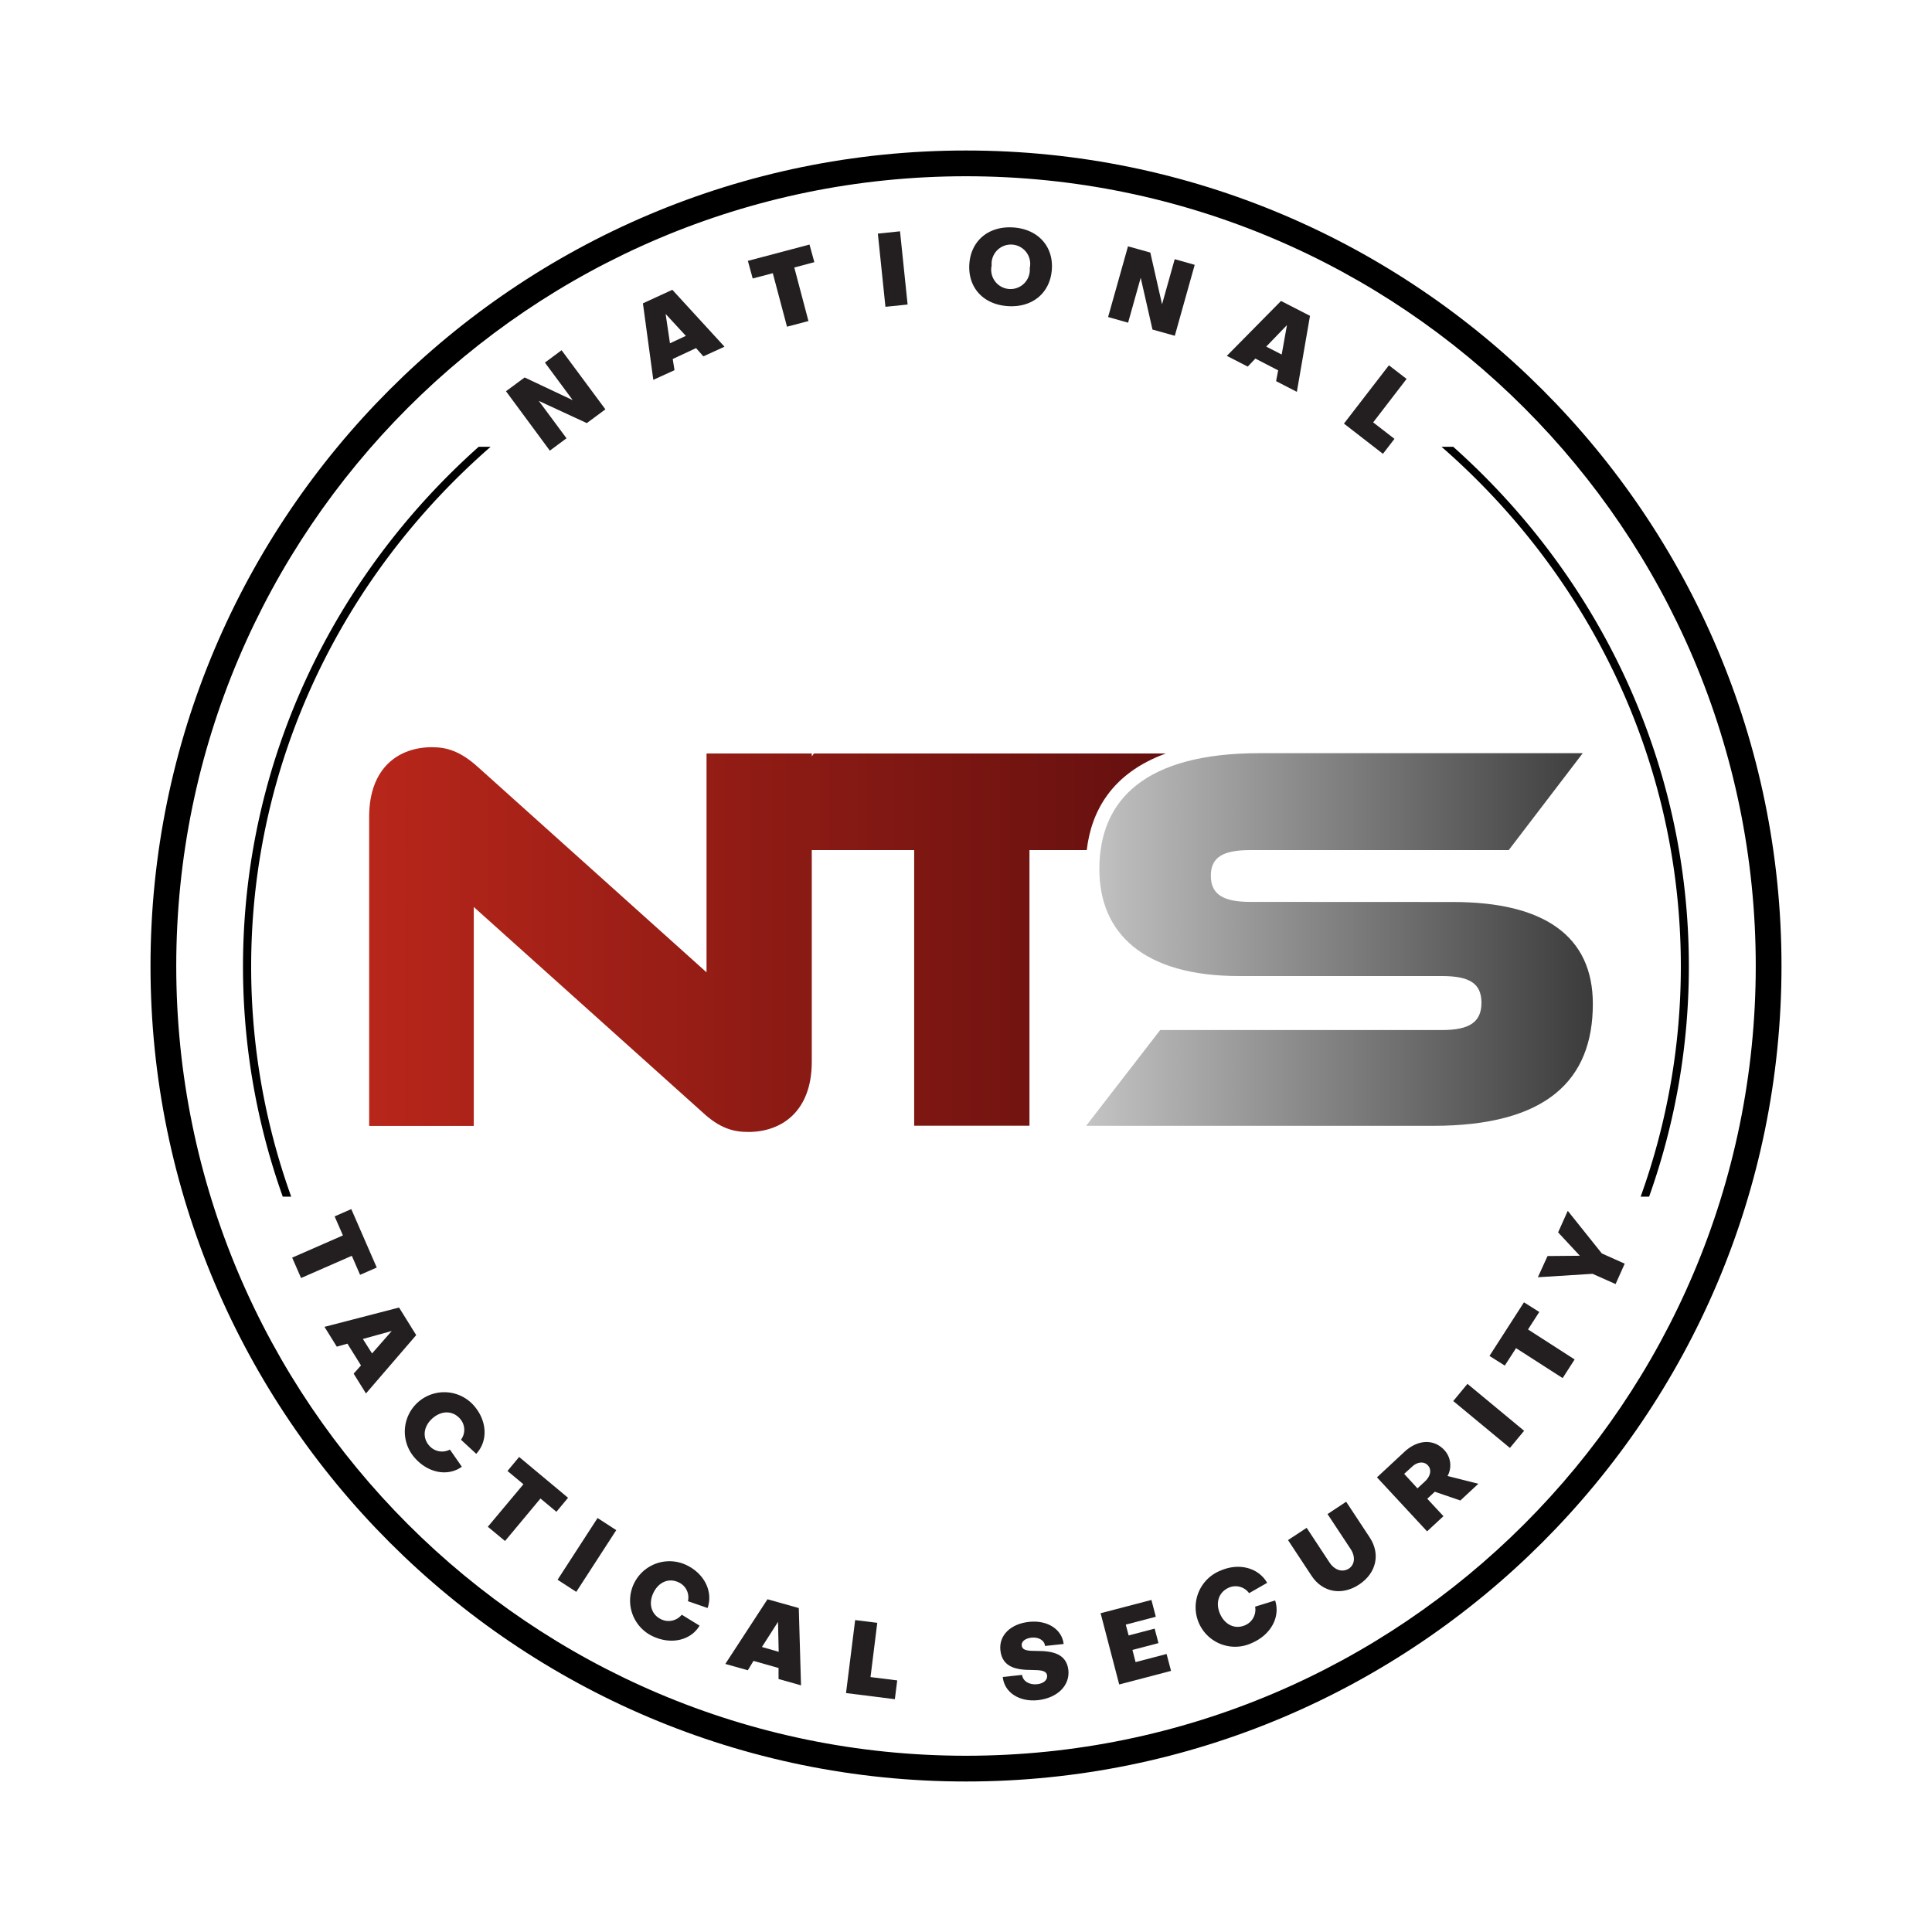 <?xml version="1.0" encoding="UTF-8"?>
<svg data-bbox="31.16 31.16 337.68 337.68" viewBox="0 0 400 400" xmlns="http://www.w3.org/2000/svg" data-type="ugc">
    <g>
        <defs>
            <linearGradient gradientUnits="userSpaceOnUse" y2="194.53" x2="241.38" y1="194.53" x1="76.42" id="c5c4ebaf-bc3a-480a-9b53-9a68a4389502">
                <stop stop-color="#b8261a" offset="0"/>
                <stop stop-color="#64100f" offset="1"/>
            </linearGradient>
            <linearGradient gradientUnits="userSpaceOnUse" y2="194.53" x2="329.78" y1="194.53" x1="224.87" id="b372dca3-589e-465a-98b1-55fea83f76b0">
                <stop stop-color="#c4c4c4" offset="0"/>
                <stop stop-color="#3b3b3b" offset="1"/>
            </linearGradient>
        </defs>
        <path d="M200 368.84c-93.1 0-168.84-75.74-168.84-168.84S106.9 31.16 200 31.16 368.84 106.9 368.84 200 293.1 368.84 200 368.84Zm0-332.35c-90.16 0-163.51 73.35-163.51 163.51S109.84 363.51 200 363.51 363.51 290.16 363.51 200 290.16 36.49 200 36.49Z"/>
        <path d="m118.58 82.85-5.76-7.78 3.45-2.56 9.07 12.24-3.85 2.85-9.94-4.6 5.74 7.74-3.45 2.56-9.08-12.3 3.86-2.85Z" fill="#231f20"/>
        <path d="m139.65 76.64-4.39 2-2.15-15.84 6.09-2.8L150 71.78l-4.38 2-1.51-1.71-4.83 2.26Zm-.94-5.57 3.29-1.53-4.19-4.54Z" fill="#231f20"/>
        <path d="m160 56.56-4.16 1.1-1-3.65 12.76-3.38 1 3.65-4.15 1.1 2.93 11.09-4.44 1.17Z" fill="#231f20"/>
        <path d="m186.34 47.89 1.57 15.16-4.59.47-1.57-15.15Z" fill="#231f20"/>
        <path d="M200.69 54.68c.32-4.85 4-7.92 9.08-7.59s8.35 3.86 8 8.71-4 7.91-9.1 7.58-8.29-3.85-7.98-8.7Zm4.62.3a4 4 0 1 0 7.89.52 4 4 0 1 0-7.89-.52Z" fill="#231f20"/>
        <path d="m240.59 63 2.62-9.34 4.14 1.17-4.12 14.69-4.62-1.29-2.44-10.72-2.61 9.3-4.14-1.17L233.54 51l4.62 1.29Z" fill="#231f20"/>
        <path d="M258.33 75.9 254 73.68l11.22-11.37 6 3.08-2.72 15.74-4.3-2.22.43-2.23-4.72-2.44Zm3.83-4.14 3.2 1.64 1.09-6.09Z" fill="#231f20"/>
        <path d="m278.25 87.7 9.31-12.07 3.66 2.82-6.92 9 4.41 3.41-2.39 3.1Z" fill="#231f20"/>
        <path d="m71 255.78-1.72-3.94 3.45-1.51 5.27 12.1-3.45 1.51-1.71-3.94-10.51 4.6-1.84-4.22Z" fill="#231f20"/>
        <path d="m69.73 278.81-2.55-4.1 15.44-4 3.55 5.71-10.4 12.08-2.55-4.1 1.52-1.7-2.81-4.51Zm5.4-1.59 1.9 3 4.07-4.65Z" fill="#231f20"/>
        <path d="m93.15 300.12 2.47 3.55c-2.88 2.08-7 1.32-9.76-1.85A8.16 8.16 0 1 1 98.1 291c2.74 3.12 3 7.29.5 10l-3.16-2.92a3.44 3.44 0 0 0-.19-4.34c-1.5-1.72-3.82-1.75-5.71-.09s-2.14 4-.67 5.66a3.51 3.51 0 0 0 4.28.81Z" fill="#231f20"/>
        <path d="m108.37 307.3-3.3-2.75 2.41-2.9 10.13 8.45-2.41 2.9-3.3-2.75-7.34 8.8-3.56-2.95Z" fill="#231f20"/>
        <path d="m127.59 316.8-8.28 12.78-3.87-2.51 8.28-12.78Z" fill="#231f20"/>
        <path d="m141.15 334.31 3.69 2.26c-1.81 3.05-5.87 4-9.68 2.21a8.15 8.15 0 1 1 6.89-14.78c3.76 1.76 5.63 5.5 4.45 8.92l-4.07-1.41a3.42 3.42 0 0 0-1.9-3.89c-2.06-1-4.2-.07-5.27 2.2s-.37 4.51 1.65 5.45a3.52 3.52 0 0 0 4.24-.96Z" fill="#231f20"/>
        <path d="m154.83 345.81-4.66-1.31 8.73-13.39 6.48 1.82.46 16-4.65-1.31v-2.28l-5.19-1.47Zm2.92-4.82 3.47 1-.14-6.2Z" fill="#231f20"/>
        <path d="m175.16 350.53 1.89-15.11 4.58.57-1.4 11.23 5.53.69-.49 3.89Z" fill="#231f20"/>
        <path d="M214.92 352c-3.9.42-7-1.61-7.31-4.8l4-.43c.16 1.29 1.47 2.1 3.12 1.93 1.34-.15 2.16-.88 2.06-1.79-.12-1.1-1.47-1.13-3.1-1.16-3.18 0-6.19-.49-6.57-4.07-.34-3.11 2.12-5.48 5.92-5.89s6.82 1.51 7.18 4.58l-3.86.41c-.1-1.16-1.32-1.89-2.82-1.72-1.29.14-2.12.82-2 1.63.12 1.08 1.41 1.11 3.1 1.12 3.06 0 6.17.45 6.56 4 .3 3.19-2.28 5.72-6.28 6.19Z" fill="#231f20"/>
        <path d="m235.11 344.12 6.42-1.68.92 3.5-10.73 2.81-3.85-14.75 10.52-2.75.91 3.48-6.22 1.63.59 2.24 5.39-1.41.79 3-5.39 1.41Z" fill="#231f20"/>
        <path d="m259.86 332.64 4.14-1.28c1.11 3.38-.85 7.06-4.72 8.76a8.17 8.17 0 1 1-6.59-14.94c3.81-1.67 7.86-.61 9.66 2.53l-3.74 2.14a3.45 3.45 0 0 0-4.2-1.14c-2.09.92-2.82 3.13-1.81 5.43s3.15 3.25 5.2 2.34a3.5 3.5 0 0 0 2.06-3.84Z" fill="#231f20"/>
        <path d="m274.85 313.47 3.86-2.55 4.88 7.4c2.26 3.43 1.37 7.38-2.2 9.74s-7.58 1.63-9.84-1.8l-4.88-7.4 3.86-2.54 4.78 7.25c.87 1.31 2.43 2.1 3.92 1.22 1.28-.84 1.44-2.5.41-4.07Z" fill="#231f20"/>
        <path d="m298.85 313.91-3.39 3.14-10.37-11.18 5.71-5.31c2.74-2.53 6.05-2.69 8.22-.35a4.62 4.62 0 0 1 .68 5.38l6.38 1.61-3.73 3.46-5.29-1.81-1.56 1.45Zm-8.13-8.76 2.75 3 1.67-1.55c1-1 1.33-2.3.49-3.21s-2.21-.71-3.24.24Z" fill="#231f20"/>
        <path d="m303.82 286.51 11.73 9.72-2.94 3.55-11.73-9.71Z" fill="#231f20"/>
        <path d="m313.88 279.12-2.33 3.61-3.17-2 7.14-11.1 3.17 2-2.33 3.62 9.65 6.21-2.48 3.86Z" fill="#231f20"/>
        <path d="m329.72 263.73-11.32.71 2-4.39 6.69-.06-4.5-4.84 2-4.46 7.05 8.82 4.74 2.12-1.89 4.22Z" fill="#231f20"/>
        <path d="M300.87 92.5h-2.42C328.83 119 348 157.38 348 200.13a140.55 140.55 0 0 1-8.32 47.62h1.75a141.86 141.86 0 0 0 8.23-47.62c.03-42.6-18.84-80.93-48.79-107.63Z"/>
        <path d="M50.31 200.13a141.86 141.86 0 0 0 8.23 47.62h1.75A140.55 140.55 0 0 1 52 200.13C52 157.37 71.18 119 101.58 92.5h-2.47c-29.95 26.7-48.8 65.03-48.8 107.63Z"/>
        <path d="M241.38 156h-72.86l-.45.6v-.6h-21.79v45.31L99 158.85c-3.8-3.46-6.69-4.15-9.57-4.15-6.8 0-13 4.15-13 14.41v64h21.66v-45.33l47.27 42.43c3.69 3.46 6.57 4.15 9.57 4.15 6.91 0 13.14-4.27 13.14-14.53V176h21.2v57.07h23.87V176H225c.91-7.82 5-15.87 16.38-20Z" fill="url(#c5c4ebaf-bc3a-480a-9b53-9a68a4389502)"/>
        <path d="M300.84 186.75c18.79 0 28.94 7 28.94 21.09 0 15.8-9.57 25.25-33.09 25.25h-71.82l15.33-19.83h58.34c5.65 0 8.18-1.61 8.18-5.65s-2.53-5.53-8.18-5.53h-42c-19.83 0-28.93-8.88-28.93-22.14 0-14.52 9.68-24 33.08-24h67L312.37 176h-53.49c-5.54 0-8.19 1.39-8.19 5.31s2.65 5.42 8.19 5.42Z" fill="url(#b372dca3-589e-465a-98b1-55fea83f76b0)"/>
    </g>
</svg>
